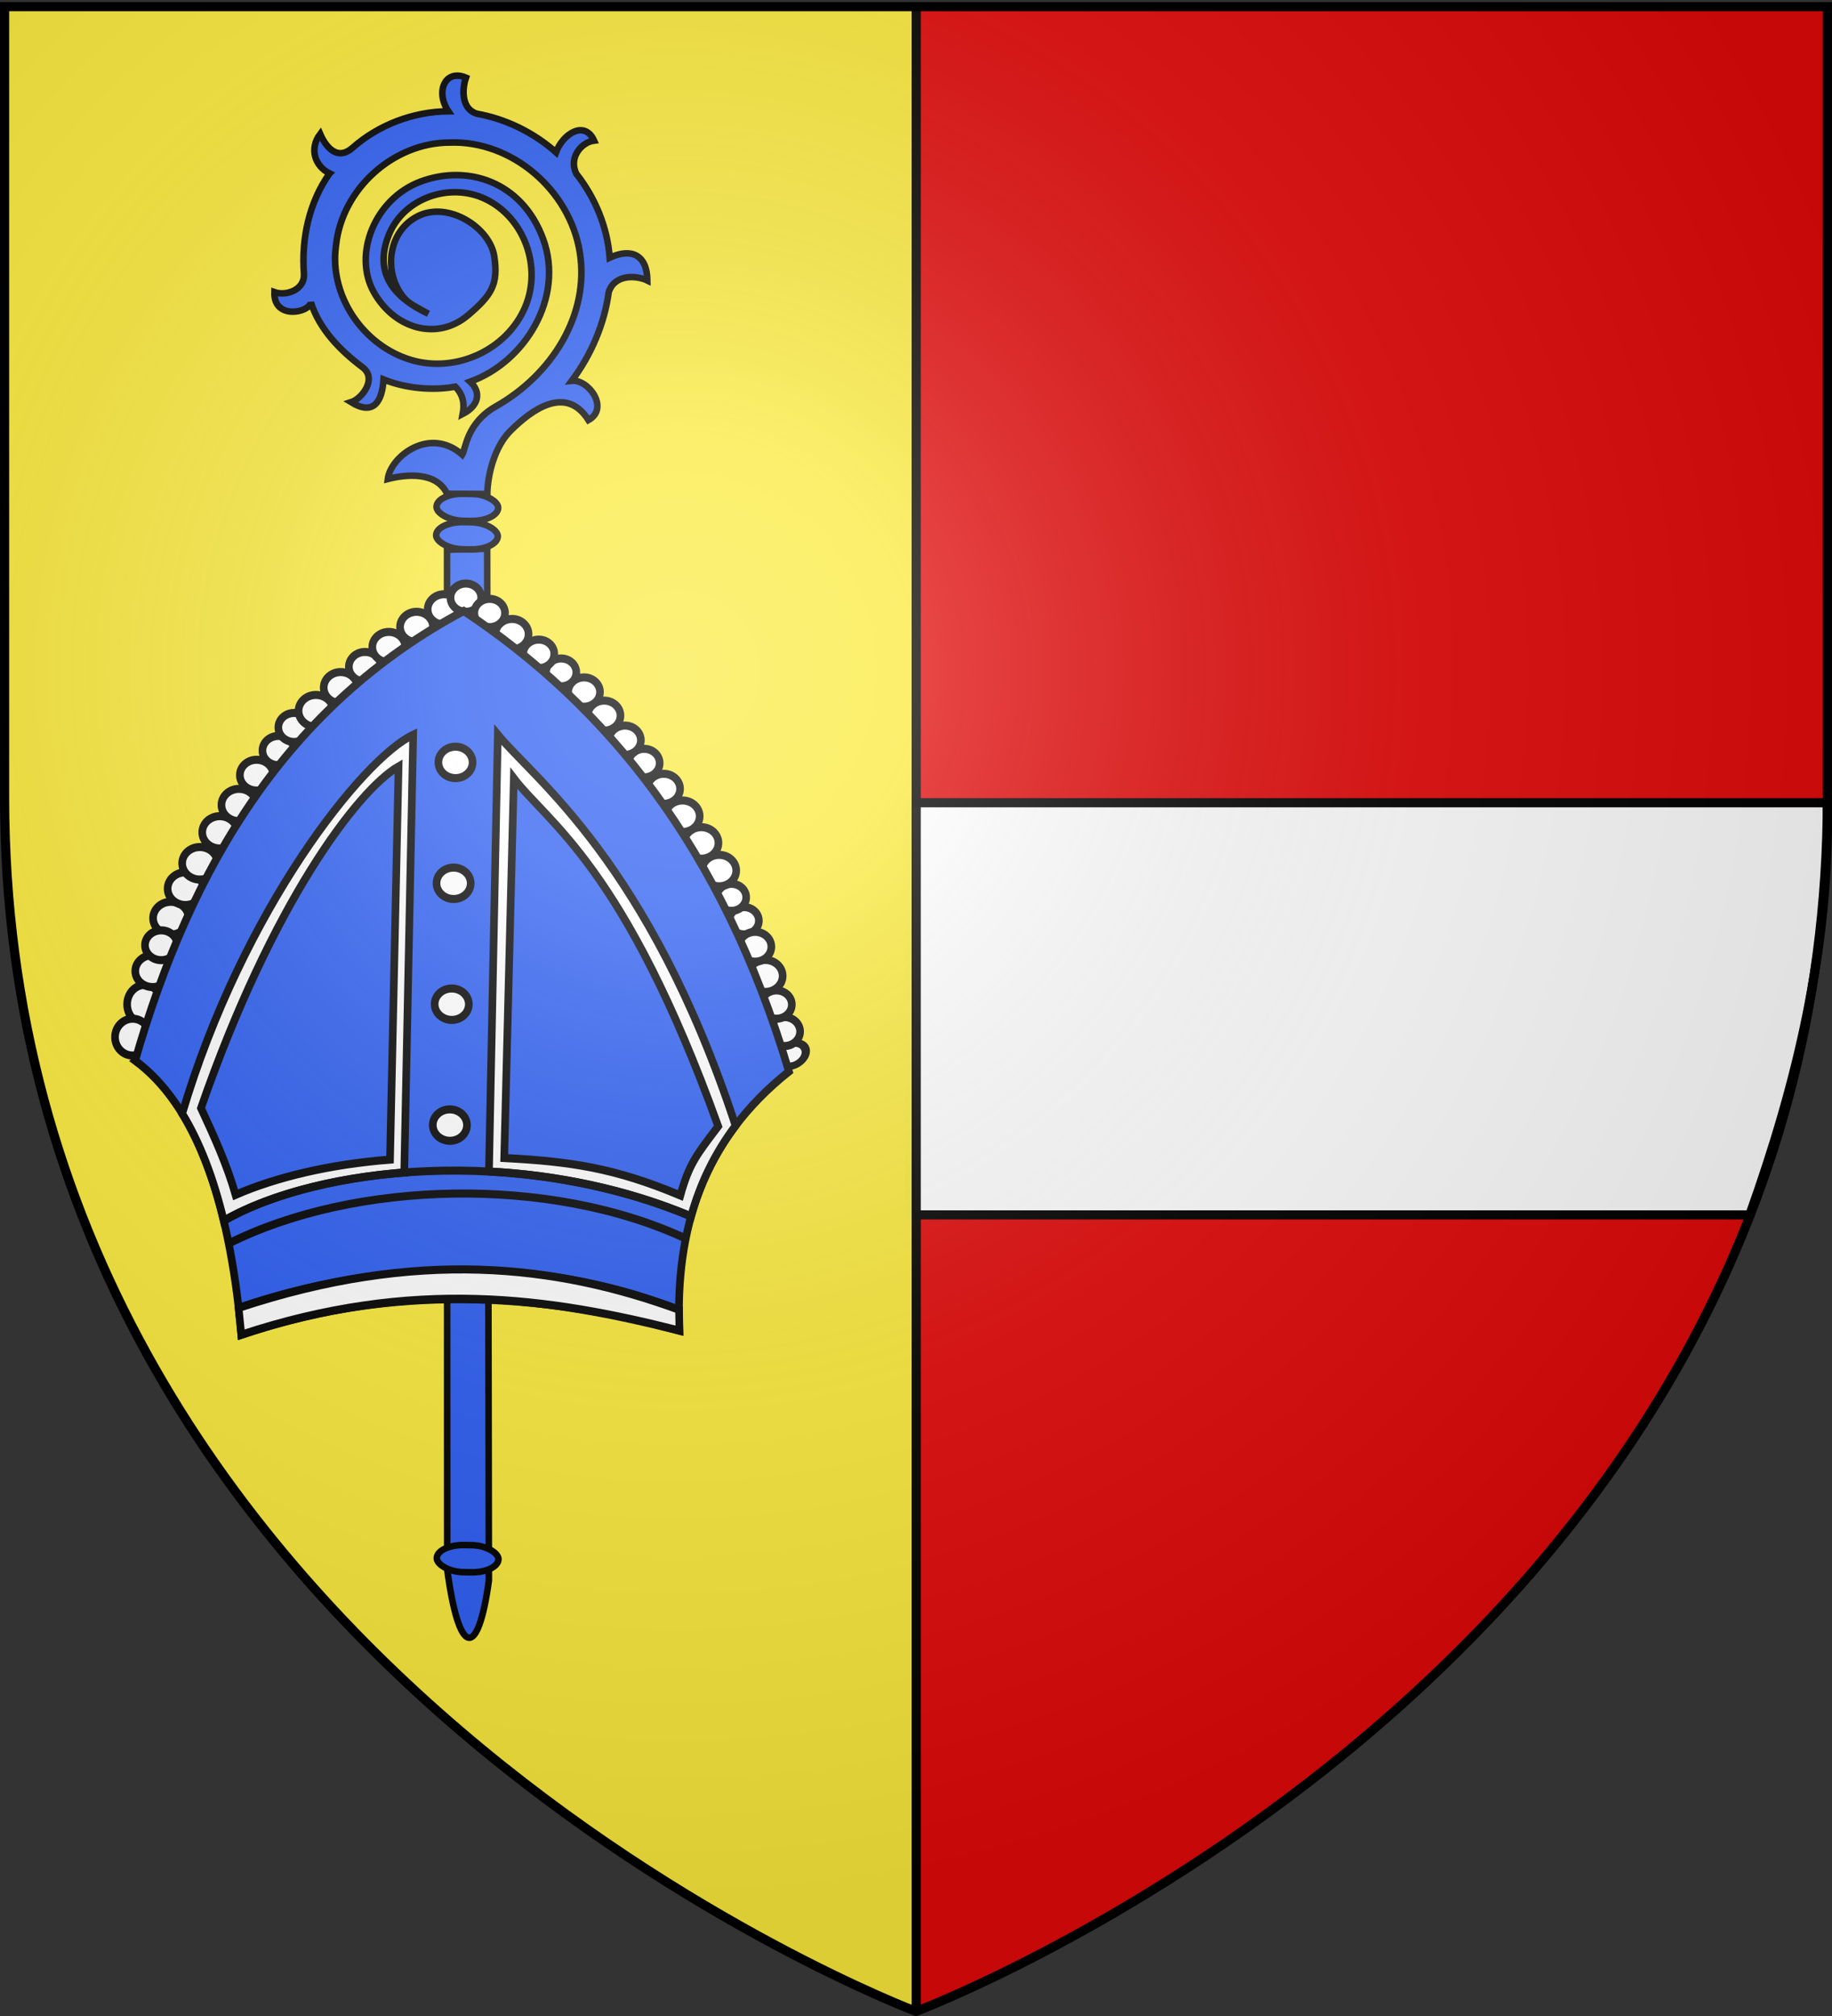 <svg xmlns="http://www.w3.org/2000/svg" xmlns:xlink="http://www.w3.org/1999/xlink" width="600" height="660" version="1.0"><rect width="100%" height="100%" fill="#333333" stroke="none"/><defs><radialGradient xlink:href="#a" id="c" cx="221.445" cy="226.331" r="300" fx="221.445" fy="226.331" gradientTransform="matrix(1.353 0 0 1.349 -79.874 -85.747)" gradientUnits="userSpaceOnUse"/><linearGradient id="a"><stop offset="0" style="stop-color:white;stop-opacity:.314"/><stop offset=".19" style="stop-color:white;stop-opacity:.251"/><stop offset=".6" style="stop-color:#6b6b6b;stop-opacity:.125"/><stop offset="1" style="stop-color:black;stop-opacity:.125"/></linearGradient></defs><g style="opacity:1"><g style="display:inline"><path d="M300 658.5s298.5-112.32 298.5-397.772V2.176H1.5v258.552C1.5 546.18 300 658.5 300 658.5" style="fill:#e20909;fill-opacity:1;fill-rule:evenodd;stroke:none;stroke-width:1px;stroke-linecap:butt;stroke-linejoin:miter;stroke-opacity:1" transform="translate(0 -.07)"/></g></g><g style="opacity:1;display:inline"><g style="stroke:#000;stroke-opacity:1"><path d="M275.236 326.46h275.078c15.375-42.95 26.172-87.246 25.427-134.937h-301.01z" style="fill:#fff;fill-opacity:1;fill-rule:evenodd;stroke:#000;stroke-width:3;stroke-linecap:butt;stroke-linejoin:miter;stroke-miterlimit:4;stroke-dasharray:none;stroke-opacity:1" transform="translate(22.759 71.276)"/></g></g><g style="opacity:.98;display:inline"><g style="fill:#fcef3c"><g style="fill:#fcef3c;display:inline"><path d="m319.228 659.53-.289-656.653-297.91.397-.398 257.36c0 285.452 298.597 398.895 298.597 398.895" style="opacity:1;fill:#fcef3c;fill-opacity:1;fill-rule:evenodd;stroke:none;stroke-width:0;stroke-linecap:butt;stroke-linejoin:miter;stroke-miterlimit:4;stroke-dasharray:none;stroke-opacity:1;display:inline" transform="translate(-19.131 -.935)"/></g></g><path d="M300.066 1.965v656.607" style="opacity:1;fill:none;fill-rule:evenodd;stroke:#000;stroke-width:3;stroke-linecap:butt;stroke-linejoin:miter;stroke-miterlimit:4;stroke-dasharray:none;stroke-opacity:1;display:inline"/></g><g style="opacity:1"><g style="fill:#2b5df2" transform="matrix(.756 0 0 .756 -111.093 -41.691)"><path d="m340.677 734.671-.064-441.478 17.394-.413.73 446.783c-4.705 34.304-12.966 33.343-18.06-4.892z" style="fill:#2b5df2;fill-opacity:1;fill-rule:evenodd;stroke:#000;stroke-width:2.835;stroke-linecap:butt;stroke-linejoin:miter;stroke-miterlimit:4;stroke-dasharray:none;stroke-opacity:1"/><rect width="26.724" height="11.757" x="339.695" y="275.676" rx="11.711" ry="11.71" style="fill:#2b5df2;fill-opacity:1;stroke:#000;stroke-width:2.835;stroke-linecap:round;stroke-linejoin:round;stroke-miterlimit:4;stroke-dasharray:none;stroke-opacity:1" transform="rotate(.913)skewX(.147)"/><rect width="26.724" height="11.757" x="339.695" y="263.349" rx="11.711" ry="11.71" style="fill:#2b5df2;fill-opacity:1;stroke:#000;stroke-width:2.835;stroke-linecap:round;stroke-linejoin:round;stroke-miterlimit:4;stroke-dasharray:none;stroke-opacity:1" transform="rotate(.913)skewX(.147)"/><g style="fill:#2b5df2"><path d="M-152.227 364.335c-15.004 2.796-28.362 11.735-38.14 23.46-4.633 5.558-12.537 1.606-14.824-3.065-8.694 8.335 4.63 16.95 8.302 14.138-5.434 11.04-5.303 23.764-3.383 35.771 1.267 7.929-9.65 9.593-14.086 7.38 2.813 10.888 9.703 9.3 16.98 2.67 5.35 11.853 14.392 19.938 20.23 23.794.059 5.36-2.7 8.452-5.91 10.716 7.756 2.31 12.426-1.275 12.055-7.82 23.114 10.392 54.815 2.083 65.703-22.427s-1.271-46.243-20.944-54.755c-19.674-8.512-43.122 2.459-47.861 20.23-4.74 17.77 4.956 34.577 22.595 35.624 13.07.776 18.574-.287 25.788-10.501 7.214-10.215 2.373-30.847-11.602-35.343-13.974-4.495-27.893 6.826-29.075 20.811-.336 3.97 1.071 6.65 2.785 12.64-7.294-18.943-2.117-30.37 11.394-36.4 15.752-7.032 34.937 1.843 40.938 17.764 6.658 17.662-2.865 38.335-20.079 45.623-18.76 7.941-41.668-.232-51.585-17.824-10.7-18.98-6.109-44.863 11.134-58.205 18.719-15.67 48.674-14.774 66.347 2.123 20.234 18.044 23.156 50.926 7.734 73.138-15.675 22.577-45.62 29.85-72.635 22.919-14.231-3.651-22.313 4.213-25.064 4.925-1.538-18.623-22.897-20.968-30.592-14.769 7.257 4.09 17.509 12.237 14.08 22.422 4.935 4.819 8.937 8.59 12.483 12.126 6.062-6.04 16.546-12.533 26.12-12.72 12.933-.254 31.411 2.17 27.739 20.06 10.207 2.672 12.336-12.774 6.609-17.232 13.852-2.265 27.237-7.85 38.281-16.562 7.446-3.861 13.815 3.36 15.51 8.032 7.618-8.092 4.948-14.994-4.892-18.414 8.434-10.173 13.51-22.97 14.82-36.087 2.31-7.504 11.111-8.353 15.527-5.062 3.263-9.166-7.445-11.577-15.402-7.782-1.02-12.846-5.577-25.411-13.157-35.844-3.658-6.962 4.263-12.856 7.501-14.444-3.788-9.012-13.898-4.915-15.626 5.194-11.083-10.467-25.982-16.799-41.218-17.406-8.346-.579-7.864-8.087-5.65-14.004-7.919 1.246-11.368 8.424-8.93 15.106z" style="fill:#2b5df2;fill-opacity:1;fill-rule:evenodd;stroke:#000;stroke-width:2.835;stroke-linecap:butt;stroke-linejoin:miter;stroke-miterlimit:4;stroke-dasharray:none;stroke-opacity:1" transform="matrix(.719 -.693 .695 .721 145.97 -237.93)"/></g><rect width="26.724" height="11.757" x="345.897" y="718.58" rx="11.711" ry="11.71" style="fill:#2b5df2;fill-opacity:1;stroke:#000;stroke-width:2.835;stroke-linecap:round;stroke-linejoin:round;stroke-miterlimit:4;stroke-dasharray:none;stroke-opacity:1" transform="rotate(.913)skewX(.147)"/></g></g><g style="display:inline"><g style="fill:#fff;stroke:#000;stroke-width:3;stroke-miterlimit:4;stroke-dasharray:none;stroke-opacity:1"><g transform="matrix(.834 0 0 .879 81.283 84.37)"><g transform="translate(-167.78 -8.843)"><ellipse rx="7.314" ry="6.381" style="fill:#fff;stroke:#000;stroke-width:4.242;stroke-miterlimit:4;stroke-dasharray:none;stroke-opacity:1" transform="matrix(-.725 .321 .256 .577 381.21 305.692)"/><ellipse cx="244.733" cy="47.431" rx="6.473" ry="5.647" style="fill:#fff;stroke:#000;stroke-width:3;stroke-miterlimit:4;stroke-dasharray:none;stroke-opacity:1" transform="translate(0 92.402)"/><ellipse cx="253.252" cy="43.051" rx="6.03" ry="5.26" style="fill:#fff;stroke:#000;stroke-width:3;stroke-miterlimit:4;stroke-dasharray:none;stroke-opacity:1" transform="translate(0 92.402)"/><ellipse cx="378.328" cy="204.655" rx="6.191" ry="5.4" style="fill:#fff;stroke:#000;stroke-width:3;stroke-miterlimit:4;stroke-dasharray:none;stroke-opacity:1" transform="translate(0 92.402)"/><ellipse cx="375.225" cy="194.607" rx="6.042" ry="5.271" style="fill:#fff;stroke:#000;stroke-width:3;stroke-miterlimit:4;stroke-dasharray:none;stroke-opacity:1" transform="translate(0 92.402)"/><ellipse cx="370.846" cy="183.941" rx="6.823" ry="5.952" style="fill:#fff;stroke:#000;stroke-width:3;stroke-miterlimit:4;stroke-dasharray:none;stroke-opacity:1" transform="translate(0 92.402)"/><ellipse cx="362.513" cy="163.385" rx="5.814" ry="5.072" style="fill:#fff;stroke:#000;stroke-width:3;stroke-miterlimit:4;stroke-dasharray:none;stroke-opacity:1" transform="translate(0 92.402)"/><ellipse cx="366.859" cy="173.07" rx="6.367" ry="5.554" style="fill:#fff;stroke:#000;stroke-width:3;stroke-miterlimit:4;stroke-dasharray:none;stroke-opacity:1" transform="translate(0 92.402)"/><ellipse cx="357.581" cy="154.664" rx="5.763" ry="5.027" style="fill:#fff;stroke:#000;stroke-width:3;stroke-miterlimit:4;stroke-dasharray:none;stroke-opacity:1" transform="translate(0 92.402)"/><ellipse cx="352.724" cy="144.7" rx="6.711" ry="5.854" style="fill:#fff;stroke:#000;stroke-width:3;stroke-miterlimit:4;stroke-dasharray:none;stroke-opacity:1" transform="translate(0 92.402)"/><ellipse cx="345.719" cy="134.408" rx="6.734" ry="5.874" style="fill:#fff;stroke:#000;stroke-width:3;stroke-miterlimit:4;stroke-dasharray:none;stroke-opacity:1" transform="translate(0 92.402)"/><ellipse cx="338.345" cy="124.468" rx="6.734" ry="5.874" style="fill:#fff;stroke:#000;stroke-width:3;stroke-miterlimit:4;stroke-dasharray:none;stroke-opacity:1" transform="translate(0 92.402)"/><ellipse cx="330.969" cy="114.248" rx="6.413" ry="5.594" style="fill:#fff;stroke:#000;stroke-width:3;stroke-miterlimit:4;stroke-dasharray:none;stroke-opacity:1" transform="translate(0 92.402)"/><ellipse cx="323.274" cy="104.669" rx="6.092" ry="5.315" style="fill:#fff;stroke:#000;stroke-width:3;stroke-miterlimit:4;stroke-dasharray:none;stroke-opacity:1" transform="translate(0 92.402)"/><ellipse cx="315.739" cy="96.152" rx="6.253" ry="5.454" style="fill:#fff;stroke:#000;stroke-width:3;stroke-miterlimit:4;stroke-dasharray:none;stroke-opacity:1" transform="translate(0 92.402)"/><ellipse cx="307.562" cy="86.993" rx="6.413" ry="5.594" style="fill:#fff;stroke:#000;stroke-width:3;stroke-miterlimit:4;stroke-dasharray:none;stroke-opacity:1" transform="translate(0 92.402)"/><ellipse cx="299.682" cy="78.207" rx="6.253" ry="5.454" style="fill:#fff;stroke:#000;stroke-width:3;stroke-miterlimit:4;stroke-dasharray:none;stroke-opacity:1" transform="translate(0 92.402)"/><ellipse cx="290.684" cy="70.89" rx="5.952" ry="5.192" style="fill:#fff;stroke:#000;stroke-width:3;stroke-miterlimit:4;stroke-dasharray:none;stroke-opacity:1" transform="translate(0 92.402)"/><ellipse cx="281.886" cy="63.993" rx="6.092" ry="5.315" style="fill:#fff;stroke:#000;stroke-width:3;stroke-miterlimit:4;stroke-dasharray:none;stroke-opacity:1" transform="translate(0 92.402)"/><ellipse cx="271.387" cy="56.649" rx="6.496" ry="5.667" style="fill:#fff;stroke:#000;stroke-width:3;stroke-miterlimit:4;stroke-dasharray:none;stroke-opacity:1" transform="translate(0 92.402)"/><ellipse cx="262.604" cy="48.764" rx="6.03" ry="5.26" style="fill:#fff;stroke:#000;stroke-width:3;stroke-miterlimit:4;stroke-dasharray:none;stroke-opacity:1" transform="translate(0 92.402)"/><ellipse cx="127.065" cy="194.526" rx="6.823" ry="7.22" style="fill:#fff;stroke:#000;stroke-width:3;stroke-miterlimit:4;stroke-dasharray:none;stroke-opacity:1" transform="translate(0 92.402)"/><ellipse cx="122.394" cy="206.728" rx="6.912" ry="6.85" style="fill:#fff;stroke:#000;stroke-width:3;stroke-miterlimit:4;stroke-dasharray:none;stroke-opacity:1" transform="translate(0 92.402)"/><ellipse cx="130.262" cy="182.139" rx="6.823" ry="5.952" style="fill:#fff;stroke:#000;stroke-width:3;stroke-miterlimit:4;stroke-dasharray:none;stroke-opacity:1" transform="translate(0 92.402)"/><ellipse cx="137.415" cy="162.42" rx="6.982" ry="6.091" style="fill:#fff;stroke:#000;stroke-width:3;stroke-miterlimit:4;stroke-dasharray:none;stroke-opacity:1" transform="translate(0 92.402)"/><ellipse cx="133.626" cy="172.513" rx="6.367" ry="5.554" style="fill:#fff;stroke:#000;stroke-width:3;stroke-miterlimit:4;stroke-dasharray:none;stroke-opacity:1" transform="translate(0 92.402)"/><ellipse cx="143.128" cy="151.433" rx="6.982" ry="6.091" style="fill:#fff;stroke:#000;stroke-width:3;stroke-miterlimit:4;stroke-dasharray:none;stroke-opacity:1" transform="translate(0 92.402)"/><ellipse cx="148.801" cy="141.99" rx="6.943" ry="6.056" style="fill:#fff;stroke:#000;stroke-width:3;stroke-miterlimit:4;stroke-dasharray:none;stroke-opacity:1" transform="translate(0 92.402)"/><ellipse cx="156.633" cy="130.457" rx="6.895" ry="6.015" style="fill:#fff;stroke:#000;stroke-width:3;stroke-miterlimit:4;stroke-dasharray:none;stroke-opacity:1" transform="translate(0 92.402)"/><ellipse cx="164.184" cy="120.279" rx="6.895" ry="6.015" style="fill:#fff;stroke:#000;stroke-width:3;stroke-miterlimit:4;stroke-dasharray:none;stroke-opacity:1" transform="translate(0 92.402)"/><ellipse cx="171.079" cy="109.158" rx="6.566" ry="5.728" style="fill:#fff;stroke:#000;stroke-width:3;stroke-miterlimit:4;stroke-dasharray:none;stroke-opacity:1" transform="translate(0 92.402)"/><ellipse cx="179.615" cy="100.007" rx="6.238" ry="5.442" style="fill:#fff;stroke:#000;stroke-width:3;stroke-miterlimit:4;stroke-dasharray:none;stroke-opacity:1" transform="translate(0 92.402)"/><ellipse cx="185.813" cy="91.395" rx="6.189" ry="5.399" style="fill:#fff;stroke:#000;stroke-width:3;stroke-miterlimit:4;stroke-dasharray:none;stroke-opacity:1" transform="translate(0 92.402)"/><ellipse cx="194.372" cy="85.232" rx="6.814" ry="5.944" style="fill:#fff;stroke:#000;stroke-width:3;stroke-miterlimit:4;stroke-dasharray:none;stroke-opacity:1" transform="translate(0 92.402)"/><ellipse cx="204.082" cy="76.565" rx="6.644" ry="5.796" style="fill:#fff;stroke:#000;stroke-width:3;stroke-miterlimit:4;stroke-dasharray:none;stroke-opacity:1" transform="translate(0 92.402)"/><ellipse cx="213.642" cy="68.791" rx="6.324" ry="5.516" style="fill:#fff;stroke:#000;stroke-width:3;stroke-miterlimit:4;stroke-dasharray:none;stroke-opacity:1" transform="translate(0 92.402)"/><ellipse cx="222.991" cy="61.462" rx="6.473" ry="5.647" style="fill:#fff;stroke:#000;stroke-width:3;stroke-miterlimit:4;stroke-dasharray:none;stroke-opacity:1" transform="translate(0 92.402)"/><ellipse cx="233.893" cy="53.967" rx="6.473" ry="5.647" style="fill:#fff;stroke:#000;stroke-width:3;stroke-miterlimit:4;stroke-dasharray:none;stroke-opacity:1" transform="translate(0 92.402)"/><path d="M123.385 307.871c21.944-72.45 59.783-132.354 129.044-167.449 56.108 35.356 101.478 88.014 127.706 171.513-34.149 25.718-44.594 59.154-43.048 96.494-62.81-16.34-119.974-15.304-171.995 1.556q-7.16-77.824-41.707-102.114z" style="fill:#2b5df2;stroke:#000;stroke-width:3;stroke-miterlimit:4;stroke-dasharray:none;stroke-opacity:1"/><path d="M164.036 400.016c53.115-17.405 116.781-20.227 172.906.755" style="fill:none;stroke:#000;stroke-width:3;stroke-miterlimit:4;stroke-dasharray:none;stroke-opacity:1"/><path d="M160.05 376.043c49.531-23.63 126.4-25.447 179.564-1.872" style="fill:#2b5df2;stroke:#000;stroke-width:3;stroke-miterlimit:4;stroke-dasharray:none;stroke-opacity:1"/><path d="m262.332 349.186 3.48-162.7c14.076 16.326 59.451 47.663 93.362 145.63-8.309 10.452-13.96 21.77-17.484 33.779-25.845-10.273-53.274-15.403-79.358-16.71zm-33.27.372c-29.008 2.132-54.285 8.868-70.876 17.972q-6.063-24.058-16.317-39.927c23.785-76.118 70.914-132.225 90.705-141.074l-3.511 163.029z" style="fill:#fff;stroke:#000;stroke-width:3;stroke-miterlimit:4;stroke-dasharray:none;stroke-opacity:1"/><path d="M341.69 365.896c-67.97-27.017-146.89-18.457-183.504 1.635" style="fill:none;stroke:#000;stroke-width:3;stroke-miterlimit:4;stroke-dasharray:none;stroke-opacity:1"/></g><path d="M104.316 193.89c13.31 16.618 43.489 32.72 80.254 129.604-8.309 10.452-11.338 13.756-14.862 25.765-25.845-10.273-43.08-12.639-69.163-13.946zM55.696 335.911c-23.565 1.732-44.666 6.502-60.65 13.111-3.298-11-8.377-21.664-13.582-32.303C9.28 240.602 42.923 198.311 59.06 189.462z" style="fill:#2b5df2;fill-opacity:1;stroke:#000;stroke-width:3;stroke-miterlimit:4;stroke-dasharray:none;stroke-opacity:1;display:inline"/><path d="m-3.773 391.146 1.07 9.998c67.378-21.184 120.92-13.868 172.051-1.528l-.154-7.789c-48.487-16.872-103.063-22.701-172.967-.681z" style="fill:#fff;fill-opacity:1;fill-rule:evenodd;stroke:#000;stroke-width:3;stroke-linecap:butt;stroke-linejoin:miter;stroke-miterlimit:4;stroke-dasharray:none;stroke-opacity:1"/><ellipse cx="352.724" cy="144.7" rx="6.711" ry="5.854" style="fill:#fff;stroke:#000;stroke-width:3;stroke-miterlimit:4;stroke-dasharray:none;stroke-opacity:1;display:inline" transform="matrix(1 .015 -.016 1 -269.003 37.983)"/><ellipse cx="352.724" cy="144.7" rx="6.711" ry="5.854" style="fill:#fff;stroke:#000;stroke-width:3;stroke-miterlimit:4;stroke-dasharray:none;stroke-opacity:1;display:inline" transform="matrix(1 .015 -.016 1 -269.736 83.01)"/><ellipse cx="352.724" cy="144.7" rx="6.711" ry="5.854" style="fill:#fff;stroke:#000;stroke-width:3;stroke-miterlimit:4;stroke-dasharray:none;stroke-opacity:1;display:inline" transform="matrix(1 .015 -.016 1 -270.47 128.037)"/><ellipse cx="352.724" cy="144.7" rx="6.711" ry="5.854" style="fill:#fff;stroke:#000;stroke-width:3;stroke-miterlimit:4;stroke-dasharray:none;stroke-opacity:1;display:inline" transform="matrix(1 .015 -.016 1 -271.204 173.064)"/></g></g></g><g style="opacity:1"><path d="M297.755 658.5s298.5-112.32 298.5-397.772V2.176h-597v258.552c0 285.452 298.5 397.772 298.5 397.772" style="opacity:1;fill:url(#c);fill-opacity:1;fill-rule:evenodd;stroke:none;stroke-width:1px;stroke-linecap:butt;stroke-linejoin:miter;stroke-opacity:1" transform="translate(2.245)"/></g><path d="M300 658.5S1.5 546.18 1.5 260.728V2.176h597v258.552C598.5 546.18 300 658.5 300 658.5z" style="opacity:1;fill:none;fill-opacity:1;fill-rule:evenodd;stroke:#000;stroke-width:3;stroke-linecap:butt;stroke-linejoin:miter;stroke-miterlimit:4;stroke-dasharray:none;stroke-opacity:1"/></svg>